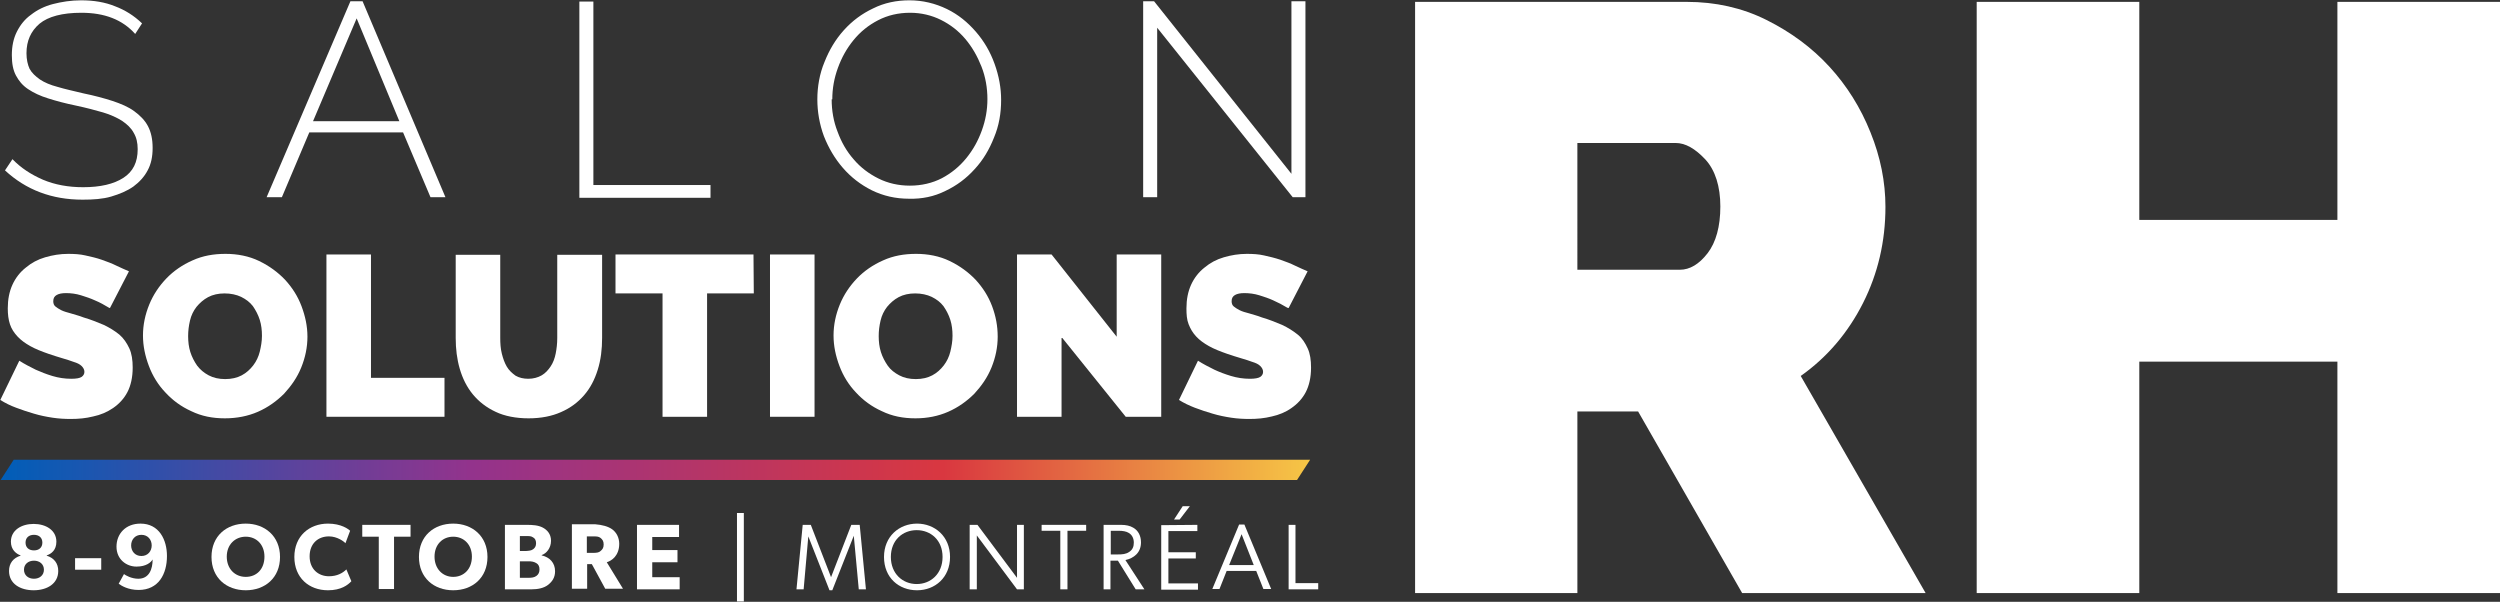 <?xml version="1.0" encoding="utf-8"?>
<!-- Generator: Adobe Illustrator 19.0.0, SVG Export Plug-In . SVG Version: 6.00 Build 0)  -->
<svg version="1.1" id="uuid-5315d4a0-1733-4526-9501-a1633819de8a"
	 xmlns="http://www.w3.org/2000/svg" xmlns:xlink="http://www.w3.org/1999/xlink" x="0px" y="0px"
	 viewBox="372.7 -345.1 802.6 193.2" style="enable-background:new 372.7 -345.1 802.6 193.2;" xml:space="preserve">
<rect x="372.7" y="-345.1" width="802.6" height="193.2" fill="#333333" stroke="none"/>
<style type="text/css">
	.st0{fill:#FFFFFF;}
	.st1{fill:url(#SVGID_1_);}
</style>
<g>
	<path class="st0" d="M827-154.7v-189.8h87.2c9.2,0,17.8,1.9,25.6,5.8s14.5,8.8,20.2,15c5.6,6.1,10,13.1,13.2,21.1
		c3.2,7.9,4.8,15.9,4.8,23.9c0,11.1-2.4,21.4-7.2,30.9c-4.8,9.5-11.5,17.4-20,23.4l40.1,69.7H932l-33.4-58.3h-19.5v58.3L827-154.7
		L827-154.7L827-154.7z M879.1-258.5H912c3.2,0,6.2-1.8,8.9-5.3c2.7-3.5,4.1-8.6,4.1-15s-1.6-11.6-4.8-15.1
		c-3.3-3.5-6.4-5.3-9.6-5.3h-31.5L879.1-258.5L879.1-258.5z"/>
	<path class="st0" d="M1175.3-344.5v189.8h-52.2v-74.3h-63.6v74.3h-52.2v-189.8h52.2v70h63.6v-70H1175.3L1175.3-344.5z"/>
</g>
<rect x="609.3" y="-180.4" class="st0" width="2.2" height="28.4"/>
<linearGradient id="SVGID_1_" gradientUnits="userSpaceOnUse" x1="372.87" y1="-299.86" x2="793.28" y2="-299.86" gradientTransform="matrix(1 0 0 -1 0 -494.12)">
	<stop  offset="0" style="stop-color:#005EB8"/>
	<stop  offset="0.36" style="stop-color:#93338C"/>
	<stop  offset="0.72" style="stop-color:#D93740"/>
	<stop  offset="1" style="stop-color:#F6C645"/>
</linearGradient>
<path class="st1" d="M372.9-191l4.2-6.5h416.2l-4.2,6.5H372.9z"/>
<g>
	<g>
		<path class="st0" d="M407.7-246.3c-1.5-0.9-2.9-1.7-4.6-2.4c-1.3-0.6-2.8-1.1-4.4-1.6s-3.3-0.7-4.8-0.7c-1.3,0-2.3,0.2-3,0.6
			s-1.1,1-1.1,2c0,0.7,0.2,1.3,0.7,1.7s1.1,0.8,1.9,1.2s1.9,0.7,3,1c1.2,0.4,2.6,0.7,4.1,1.3c2.4,0.7,4.6,1.6,6.5,2.4
			c1.9,0.9,3.5,1.9,5,3.1c1.4,1.2,2.4,2.7,3.2,4.4s1.1,3.8,1.1,6.2c0,3.1-0.6,5.8-1.7,7.9c-1.1,2.1-2.7,3.8-4.6,5.1
			c-1.9,1.3-4,2.2-6.4,2.7c-2.4,0.6-4.7,0.8-7.2,0.8c-1.9,0-3.8-0.1-5.8-0.4s-4-0.7-6-1.3s-3.9-1.2-5.7-1.9
			c-1.9-0.7-3.5-1.5-5.1-2.5l6.1-12.6c1.7,1.1,3.5,2,5.3,2.9c1.6,0.7,3.3,1.4,5.3,2c2,0.6,4,0.9,6.1,0.9c1.6,0,2.7-0.2,3.3-0.6
			s0.9-1,0.9-1.6c0-0.7-0.3-1.3-0.9-1.9s-1.5-1-2.5-1.3c-1.1-0.4-2.3-0.8-3.7-1.2c-1.4-0.4-2.9-0.9-4.4-1.4
			c-2.3-0.8-4.3-1.6-5.9-2.5s-3-1.9-4.1-3.1s-1.9-2.4-2.4-3.9c-0.5-1.5-0.7-3.2-0.7-5.1c0-2.9,0.5-5.4,1.5-7.6
			c1-2.2,2.5-4.1,4.3-5.5c1.8-1.5,3.8-2.6,6.2-3.3c2.4-0.7,4.8-1.1,7.4-1.1c1.9,0,3.8,0.1,5.5,0.5c1.8,0.4,3.6,0.8,5.3,1.4
			c1.7,0.6,3.3,1.2,4.7,1.9c1.5,0.7,2.8,1.3,4,1.8l-6.1,11.8L407.7-246.3L407.7-246.3z"/>
		<path class="st0" d="M444.9-210.8c-4,0-7.5-0.7-10.8-2.3c-3.3-1.5-6-3.5-8.3-6c-2.3-2.4-4.1-5.3-5.3-8.5s-1.9-6.4-1.9-9.8
			s0.7-6.7,2-9.9c1.3-3.2,3.2-6,5.5-8.4s5.2-4.4,8.4-5.8c3.3-1.5,6.8-2.1,10.6-2.1s7.5,0.7,10.8,2.3c3.3,1.6,6,3.6,8.3,6
			c2.3,2.5,4.1,5.3,5.3,8.5s1.9,6.4,1.9,9.8s-0.7,6.7-2,9.9c-1.3,3.2-3.2,5.9-5.5,8.4c-2.4,2.4-5.2,4.4-8.4,5.8
			S448.7-210.8,444.9-210.8L444.9-210.8z M433.1-237.2c0,1.8,0.2,3.5,0.7,5.1c0.5,1.6,1.3,3.1,2.2,4.4c1,1.3,2.2,2.3,3.7,3.1
			c1.5,0.8,3.3,1.2,5.3,1.2s3.8-0.4,5.3-1.2c1.5-0.8,2.7-1.9,3.7-3.2c1-1.3,1.7-2.8,2.1-4.4c0.4-1.7,0.7-3.3,0.7-5.1
			s-0.2-3.5-0.7-5.1c-0.5-1.6-1.3-3.1-2.2-4.4c-1-1.3-2.2-2.2-3.8-3c-1.5-0.7-3.3-1.1-5.3-1.1s-3.8,0.4-5.3,1.2s-2.7,1.9-3.7,3.1
			c-1,1.3-1.7,2.7-2.1,4.4C433.3-240.5,433.1-238.9,433.1-237.2L433.1-237.2z"/>
		<path class="st0" d="M477.5-211.3v-52.1h14.3v39.6h23.6v12.5H477.5L477.5-211.3z"/>
		<path class="st0" d="M542.3-223.5c1.6,0,3.1-0.4,4.3-1.1s2.1-1.7,2.9-2.9s1.3-2.6,1.6-4.1s0.5-3.2,0.5-5v-26.7H566v26.7
			c0,3.6-0.4,7-1.4,10.2c-1,3.2-2.4,5.9-4.4,8.2c-2,2.3-4.4,4.1-7.4,5.4c-2.9,1.3-6.4,2-10.4,2s-7.7-0.7-10.6-2.1
			c-3-1.4-5.4-3.3-7.3-5.6s-3.3-5.1-4.2-8.2c-0.9-3.1-1.3-6.4-1.3-9.9v-26.7h14.3v26.7c0,1.7,0.1,3.4,0.5,5c0.4,1.6,0.9,3,1.6,4.2
			c0.7,1.2,1.7,2.1,2.8,2.9C539.4-223.8,540.8-223.5,542.3-223.5L542.3-223.5L542.3-223.5z"/>
		<path class="st0" d="M614.7-250.9h-15v39.6h-14.3v-39.6h-15.1v-12.5h44.3L614.7-250.9L614.7-250.9L614.7-250.9z"/>
		<path class="st0" d="M619.9-211.3v-52.1h14.3v52.1H619.9z"/>
		<path class="st0" d="M666.6-210.8c-4,0-7.5-0.7-10.8-2.3c-3.3-1.5-6-3.5-8.3-6c-2.3-2.4-4.1-5.3-5.3-8.5s-1.9-6.4-1.9-9.8
			s0.7-6.7,2-9.9s3.2-6,5.5-8.4s5.2-4.4,8.4-5.8c3.3-1.5,6.8-2.1,10.6-2.1s7.5,0.7,10.8,2.3s6,3.6,8.3,6c2.3,2.5,4.1,5.3,5.3,8.5
			s1.8,6.4,1.8,9.8s-0.7,6.7-2,9.9c-1.3,3.2-3.2,5.9-5.5,8.4c-2.4,2.4-5.2,4.4-8.4,5.8S670.4-210.8,666.6-210.8L666.6-210.8z
			 M654.8-237.2c0,1.8,0.2,3.5,0.7,5.1c0.5,1.6,1.3,3.1,2.2,4.4s2.2,2.3,3.7,3.1s3.3,1.2,5.3,1.2s3.8-0.4,5.3-1.2s2.7-1.9,3.7-3.2
			s1.7-2.8,2.1-4.4c0.4-1.7,0.7-3.3,0.7-5.1s-0.2-3.5-0.7-5.1c-0.5-1.6-1.3-3.1-2.2-4.4c-1-1.3-2.2-2.2-3.8-3
			c-1.5-0.7-3.3-1.1-5.3-1.1s-3.8,0.4-5.3,1.2c-1.5,0.8-2.7,1.9-3.7,3.1c-1,1.3-1.7,2.7-2.1,4.4C655-240.5,654.8-238.9,654.8-237.2
			L654.8-237.2z"/>
		<path class="st0" d="M713.5-236.9v25.6h-14.3v-52.1h11.1l20.9,26.4v-26.4h14.3v52.1h-11.4L713.5-236.9z"/>
		<path class="st0" d="M786-246.3c-1.5-0.9-3-1.7-4.6-2.4c-1.3-0.6-2.8-1.1-4.4-1.6s-3.3-0.7-4.8-0.7c-1.3,0-2.3,0.2-3,0.6
			c-0.7,0.4-1.1,1-1.1,2c0,0.7,0.2,1.3,0.7,1.7s1.1,0.8,1.9,1.2s1.8,0.7,3,1c1.2,0.4,2.6,0.7,4.1,1.3c2.4,0.7,4.6,1.6,6.5,2.4
			c1.9,0.9,3.5,1.9,5,3.1s2.4,2.7,3.2,4.4s1.1,3.8,1.1,6.2c0,3.1-0.6,5.8-1.7,7.9s-2.7,3.8-4.6,5.1c-1.8,1.3-4,2.2-6.3,2.7
			c-2.4,0.6-4.7,0.8-7.2,0.8c-1.9,0-3.8-0.1-5.8-0.4c-2-0.3-4-0.7-6-1.3s-3.9-1.2-5.7-1.9c-1.8-0.7-3.5-1.5-5.1-2.5l6.1-12.6
			c1.7,1.1,3.5,2,5.3,2.9c1.5,0.7,3.3,1.4,5.3,2c2,0.6,4,0.9,6.1,0.9c1.5,0,2.7-0.2,3.3-0.6s0.9-1,0.9-1.6c0-0.7-0.3-1.3-0.9-1.9
			s-1.5-1-2.5-1.3c-1.1-0.4-2.3-0.8-3.7-1.2s-2.9-0.9-4.4-1.4c-2.3-0.8-4.3-1.6-5.9-2.5s-3-1.9-4.1-3.1s-1.8-2.4-2.4-3.9
			s-0.7-3.2-0.7-5.1c0-2.9,0.5-5.4,1.5-7.6c1-2.2,2.5-4.1,4.3-5.5c1.8-1.5,3.8-2.6,6.2-3.3c2.4-0.7,4.8-1.1,7.4-1.1
			c1.9,0,3.8,0.1,5.5,0.5c1.8,0.4,3.5,0.8,5.3,1.4c1.7,0.6,3.3,1.2,4.7,1.9c1.5,0.7,2.8,1.3,4,1.8l-6.1,11.8L786-246.3L786-246.3z"
			/>
	</g>
	<g>
		<path class="st0" d="M416.1-334.2c-4.1-4.6-9.8-6.8-17.3-6.8c-6.1,0-10.6,1.2-13.4,3.5c-2.8,2.4-4.2,5.5-4.2,9.5c0,2,0.4,3.7,1,5
			c0.7,1.3,1.9,2.4,3.3,3.4c1.5,1,3.4,1.8,5.7,2.4c2.3,0.7,5.1,1.3,8.4,2.1c3.4,0.7,6.4,1.5,9.2,2.4c2.7,0.9,5.1,1.9,7,3.3
			s3.4,2.9,4.4,4.8c1,1.9,1.5,4.2,1.5,7s-0.5,5.2-1.6,7.2c-1.1,2.1-2.7,3.8-4.6,5.2c-2,1.4-4.4,2.4-7.1,3.2s-5.8,1-9.2,1
			c-9.8,0-18.1-3.1-24.9-9.4l2.4-3.6c2.7,2.8,5.9,4.9,9.8,6.6c3.8,1.6,8.1,2.4,12.9,2.4c5.5,0,9.8-1,12.9-3c3.1-2,4.6-5,4.6-9.2
			c0-2.1-0.4-3.8-1.3-5.3c-0.8-1.5-2.1-2.7-3.7-3.8c-1.6-1-3.7-2-6.1-2.7c-2.4-0.7-5.4-1.5-8.7-2.2c-3.4-0.7-6.4-1.5-8.9-2.3
			c-2.6-0.8-4.7-1.8-6.5-3c-1.8-1.2-3-2.7-3.9-4.4s-1.3-3.8-1.3-6.5c0-2.8,0.5-5.3,1.6-7.5c1.1-2.2,2.6-4.1,4.6-5.5
			c1.9-1.5,4.3-2.7,7-3.4c2.7-0.7,5.8-1.2,9-1.2c4.1,0,7.7,0.6,10.9,1.9c3.2,1.2,6.1,3,8.7,5.5L416.1-334.2L416.1-334.2z"/>
		<path class="st0" d="M485.2-344.7h3.9l26.6,62.9h-4.8l-8.8-20.8h-30.1l-8.8,20.8h-4.9L485.2-344.7L485.2-344.7L485.2-344.7z
			 M500.9-306.2l-13.7-33l-14,33H500.9z"/>
		<path class="st0" d="M558.7-281.7v-62.9h4.5v58.9h37.6v4.1H558.7L558.7-281.7z"/>
		<path class="st0" d="M664.6-281.3c-4.4,0-8.3-0.9-12-2.7c-3.6-1.8-6.7-4.2-9.3-7.2c-2.6-3-4.6-6.4-6.1-10.2
			c-1.4-3.8-2.1-7.8-2.1-11.8s0.7-8.2,2.3-12c1.5-3.8,3.5-7.2,6.2-10.2s5.8-5.3,9.4-7c3.6-1.8,7.5-2.6,11.7-2.6s8.3,1,12,2.8
			c3.7,1.8,6.7,4.3,9.3,7.3c2.6,3,4.6,6.4,6,10.3s2.1,7.7,2.1,11.6c0,4.3-0.7,8.3-2.3,12.1c-1.5,3.8-3.5,7.2-6.2,10.1
			c-2.7,3-5.8,5.3-9.4,7C672.6-282,668.7-281.2,664.6-281.3L664.6-281.3L664.6-281.3z M639.7-313.2c0,3.6,0.6,7.1,1.9,10.4
			c1.2,3.3,2.9,6.3,5.2,8.9c2.2,2.6,4.9,4.6,7.9,6.1c3,1.5,6.4,2.3,10.1,2.3c3.7,0,7.2-0.8,10.3-2.4c3-1.6,5.6-3.7,7.8-6.4
			c2.2-2.7,3.8-5.6,5-8.9c1.2-3.3,1.8-6.6,1.8-10.1s-0.6-7.1-1.9-10.4c-1.3-3.3-3-6.3-5.2-8.9c-2.2-2.6-4.8-4.6-7.8-6.1
			s-6.4-2.3-9.9-2.3c-3.8,0-7.2,0.8-10.3,2.4c-3.1,1.6-5.7,3.7-7.9,6.4c-2.2,2.7-3.8,5.6-5,8.9c-1.2,3.3-1.8,6.6-1.8,10.1H639.7z"/>
		<path class="st0" d="M744.2-336.2v54.4h-4.5v-62.9h3.5l44.1,55.4v-55.4h4.5v62.9h-4.1L744.2-336.2L744.2-336.2z"/>
	</g>
</g>
<g>
	<path class="st0" d="M376.2-171.2c0-3.7,3.4-5.7,7.3-5.7s7.3,2,7.3,5.7c0,2.7-1.6,3.9-3.1,4.4v0.1c2.3,0.7,3.7,2.4,3.7,4.9
		c0,4.1-3.6,6.2-7.9,6.2s-7.9-2.1-7.9-6.2c0-2.5,1.4-4.2,3.7-4.9v-0.1C377.9-167.3,376.2-168.6,376.2-171.2z M383.6-159.3
		c1.8,0,3.2-1.1,3.2-2.9s-1.4-2.9-3.2-2.9s-3.2,1.1-3.2,2.9S381.8-159.3,383.6-159.3z M383.6-168.4c1.6,0,2.7-0.9,2.7-2.5
		s-1.1-2.5-2.7-2.5s-2.7,0.9-2.7,2.5S382-168.4,383.6-168.4z"/>
	<path class="st0" d="M405.2-165.9v3.7h-8.4v-3.7H405.2z"/>
	<path class="st0" d="M417.1-159.3c3.5,0,4.6-3.1,4.6-6.2c-0.5,0.9-2,2.3-5.2,2.3s-6.4-2.3-6.4-6.4s2.9-7.4,7.7-7.4
		c6,0,8.5,5.2,8.5,10.4c0,5.8-2.7,10.9-9.1,10.9c-3.4,0-5.6-1.4-6.4-2l1.7-3.1C413-160.4,414.9-159.3,417.1-159.3L417.1-159.3z
		 M421.4-170c0-1.8-1.2-3.4-3.3-3.4c-2.1,0-3.3,1.6-3.3,3.4s1.2,3.4,3.3,3.4C420.2-166.6,421.4-168.2,421.4-170z"/>
	<path class="st0" d="M440.6-166.3c0-6.7,4.8-10.7,11-10.7c6.1,0,11,4,11,10.7s-4.8,10.7-11,10.7
		C445.4-155.6,440.6-159.6,440.6-166.3z M457.6-166.4c0-3.9-2.6-6.4-6-6.4s-6.1,2.5-6.1,6.4s2.6,6.5,6.1,6.5
		S457.6-162.4,457.6-166.4z"/>
	<path class="st0" d="M478-155.6c-6.1,0-10.8-4-10.8-10.7s4.8-10.7,10.8-10.7c4.3,0,6.6,1.8,7.1,2.3l-1.5,4
		c-0.4-0.5-2.6-2.2-5.3-2.2c-3.5,0-6.2,2.3-6.2,6.4s2.8,6.4,6.2,6.4c2.6,0,4.4-1,5.6-2.2l1.6,3.8C484.4-157.3,482.2-155.6,478-155.6
		z"/>
	<path class="st0" d="M489-172.8v-3.8h15.5v3.8h-5.3v16.8h-4.9v-16.8H489z"/>
	<path class="st0" d="M507.2-166.3c0-6.7,4.8-10.7,11-10.7c6.1,0,11,4,11,10.7s-4.8,10.7-11,10.7C512-155.6,507.2-159.6,507.2-166.3
		z M524.2-166.4c0-3.9-2.6-6.4-6-6.4s-6,2.5-6,6.4s2.6,6.5,6,6.5S524.2-162.4,524.2-166.4z"/>
	<path class="st0" d="M547-175.7c1.3,0.7,2.6,2,2.6,4.2c0,2.4-1.5,4.1-3,4.6v0.1c2.6,0.6,4.3,2.4,4.3,5.1c0,2.1-1,3.4-2.3,4.4
		s-3.2,1.4-5.3,1.4h-8.5v-20.7h7C543.7-176.6,545.5-176.5,547-175.7L547-175.7z M543.9-168.8c0.5-0.4,0.9-0.9,0.9-1.9
		s-0.4-1.6-1-1.9c-0.6-0.4-1.1-0.4-2.2-0.4h-2v4.8h1.9C542.6-168.3,543.2-168.3,543.9-168.8L543.9-168.8z M544.9-160.2
		c0.7-0.5,1-1.2,1-2.1s-0.3-1.6-1-2c-0.8-0.5-1.6-0.6-2.6-0.6h-2.7v5.3h2.7C543.4-159.6,544.2-159.7,544.9-160.2L544.9-160.2z"/>
	<path class="st0" d="M569.2-175.2c1.4,1,2.3,2.7,2.3,4.7s-0.7,3.4-1.5,4.3c-0.8,0.9-1.8,1.4-2.5,1.6l5.2,8.5H567l-4.3-7.9h-1.5v7.9
		h-4.9v-20.7h7.4C566.1-176.6,567.9-176.1,569.2-175.2L569.2-175.2z M565.5-168.2c0.6-0.5,1-1,1-2.1s-0.4-1.6-1-2.1
		c-0.6-0.5-1.4-0.5-2.5-0.5h-1.9v5.3h1.9C564.2-167.6,565-167.7,565.5-168.2L565.5-168.2z"/>
	<path class="st0" d="M590.7-176.6v3.9h-8.6v4.2h8.1v3.9h-8.1v4.8h8.8v3.9h-13.7v-20.7L590.7-176.6L590.7-176.6z"/>
</g>
<g>
	<path class="st0" d="M633-176.6l6.5,16.8l6.5-16.8h2.7l2,20.7h-2.3l-1.6-17.2l-6.9,17.5H639l-6.8-17.3l-1.5,17h-2.3l2-20.7H633
		L633-176.6z"/>
	<path class="st0" d="M656.5-166.3c0-6.6,4.9-10.7,10.6-10.7c5.7,0,10.6,4.1,10.6,10.7s-4.8,10.7-10.6,10.7
		C661.3-155.6,656.5-159.6,656.5-166.3z M675.3-166.3c0-5.4-3.8-8.6-8.3-8.6s-8.3,3.2-8.3,8.6s3.8,8.7,8.3,8.7
		C671.5-157.6,675.3-160.9,675.3-166.3z"/>
	<path class="st0" d="M686.5-176.6l12.7,17v-17h2.2v20.7h-2.2l-12.9-17.3c0,1.5,0,4.4,0,7.3v10h-2.3v-20.7H686.5z"/>
	<path class="st0" d="M707.1-174.7v-1.9h14.3v1.9h-6v18.8h-2.3v-18.8H707.1L707.1-174.7z"/>
	<path class="st0" d="M736.5-175.7c1.6,0.9,2.5,2.6,2.5,4.7c0,1.6-0.5,2.9-1.5,3.9c-0.9,0.9-2.1,1.5-3.5,1.8l6.1,9.4h-2.8l-5.7-9.2
		h-2.4v9.2H727v-20.7h5.6C734.2-176.6,735.5-176.3,736.5-175.7L736.5-175.7z M735.2-167.9c1.1-0.7,1.5-1.7,1.5-3
		c0-1.4-0.6-2.5-1.6-3.1c-0.8-0.5-1.9-0.7-3.3-0.7h-2.5v7.6h2.2C733-167.1,734.2-167.2,735.2-167.9z"/>
	<path class="st0" d="M757.1-176.6v2h-9.3v6.8h8.8v2h-8.8v8h9.5v2h-11.8v-20.7L757.1-176.6L757.1-176.6z M754.7-182.6l-3.3,4.3h-1.8
		l2.8-4.3H754.7L754.7-182.6z"/>
	<path class="st0" d="M772.2-176.7l8.6,20.7h-2.5l-2.3-5.8h-9.5l-2.3,5.8h-2.3l8.6-20.7H772.2L772.2-176.7z M771.3-173.6l-4,9.9h7.9
		L771.3-173.6z"/>
	<path class="st0" d="M788.6-176.6v18.7h7.3v2h-9.5v-20.7L788.6-176.6L788.6-176.6z"/>
</g>
</svg>
